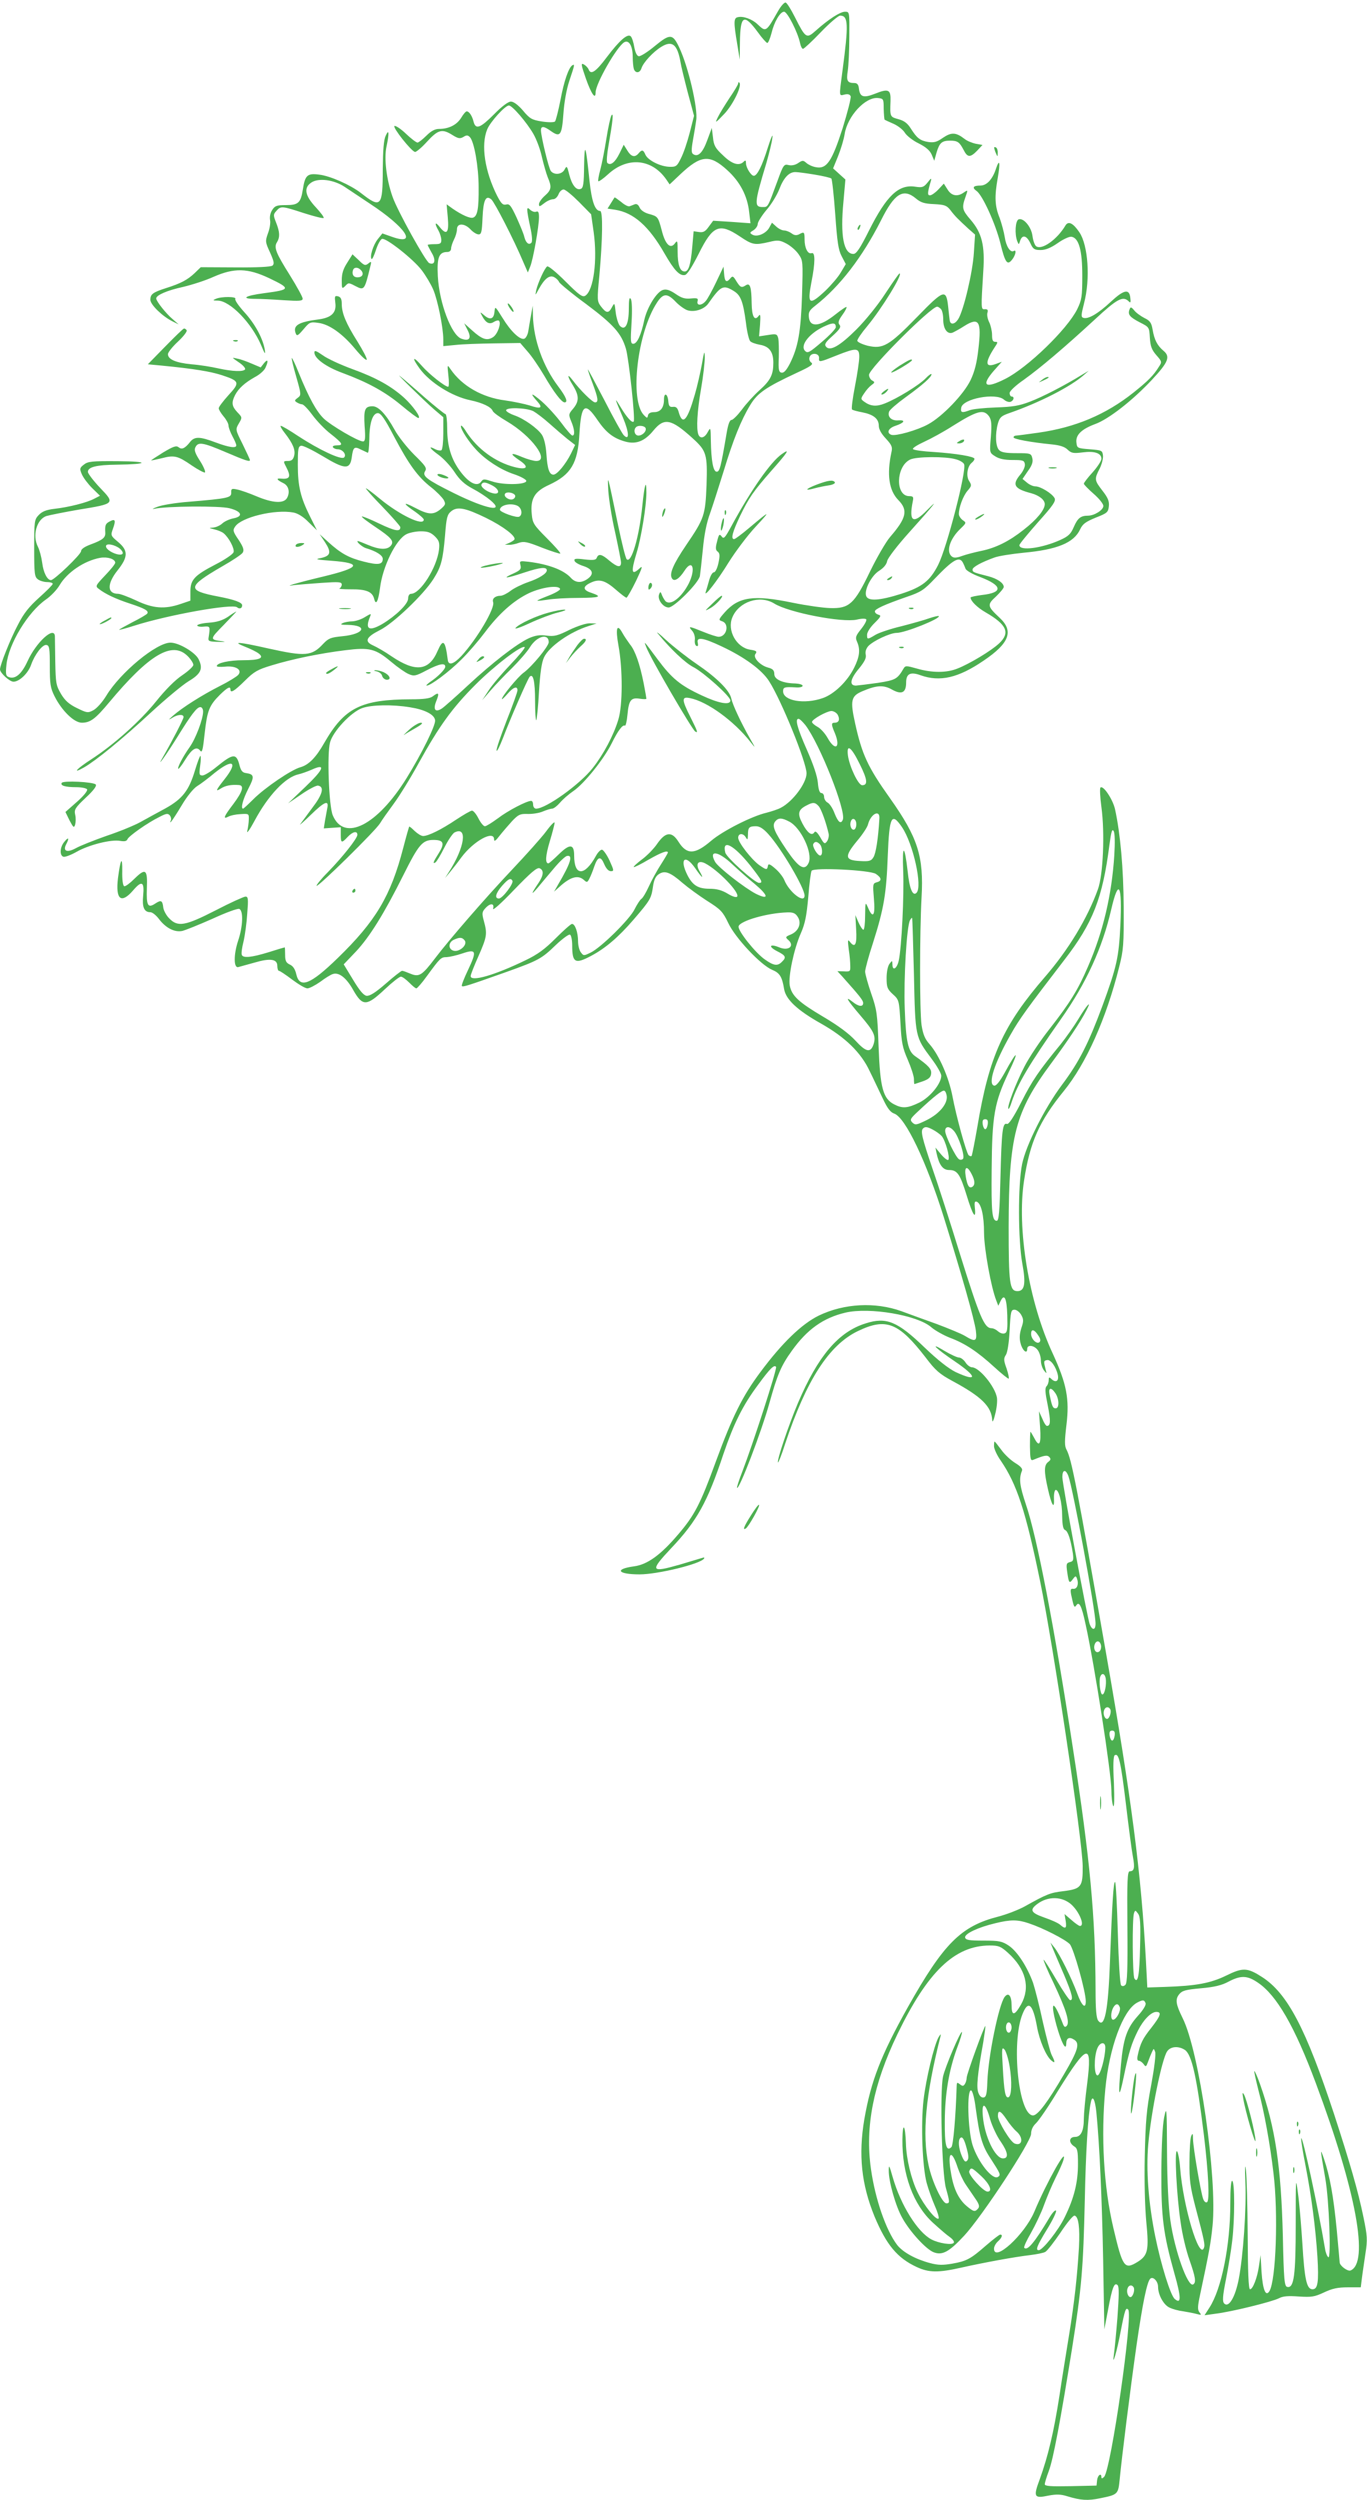 <?xml version="1.0" standalone="no"?>
<!DOCTYPE svg PUBLIC "-//W3C//DTD SVG 20010904//EN"
 "http://www.w3.org/TR/2001/REC-SVG-20010904/DTD/svg10.dtd">
<svg version="1.0" xmlns="http://www.w3.org/2000/svg"
 width="700pt" height="1280pt" viewBox="0 0 700 1280"
 preserveAspectRatio="xMidYMid meet">
<g transform="translate(0,1280) scale(0.1,-0.1)"
fill="#4caf50" stroke="none">
<path d="M3984 12743 c-61 -108 -62 -108 -104 -68 -28 27 -74 44 -102 37 -21
-4 -22 -25 -3 -137 l13 -80 1 90 c2 137 20 147 91 51 22 -31 45 -56 49 -56 5
0 14 22 21 48 14 60 45 112 65 112 17 0 71 -107 82 -161 3 -16 10 -29 15 -29
5 0 46 38 91 85 45 47 90 85 99 85 42 0 44 -43 12 -283 -18 -136 -18 -128 11
-121 17 4 27 1 31 -9 3 -8 -16 -82 -41 -163 -55 -171 -82 -211 -137 -200 -18
3 -39 13 -49 22 -16 14 -20 14 -42 -1 -15 -10 -34 -14 -49 -10 -23 6 -27 1
-57 -82 -50 -136 -48 -133 -75 -133 -45 0 -44 18 18 224 14 49 29 108 31 130
4 26 -5 7 -24 -52 -29 -93 -54 -142 -71 -142 -14 0 -40 42 -40 64 0 16 -3 17
-12 8 -23 -23 -59 -13 -105 32 -40 37 -48 51 -52 92 l-6 49 -23 -62 c-23 -64
-47 -88 -71 -73 -11 6 -12 20 -2 76 7 38 14 82 16 98 10 59 -40 273 -86 371
-34 73 -47 74 -125 10 -37 -31 -74 -54 -83 -53 -10 2 -18 20 -23 47 -4 25 -12
49 -18 55 -16 16 -58 -21 -123 -107 -57 -76 -82 -92 -93 -62 -4 9 -15 20 -24
25 -16 9 -15 0 10 -72 28 -79 50 -111 50 -71 0 45 109 235 147 257 24 13 43
-20 43 -75 0 -26 3 -54 6 -63 9 -23 31 -20 39 5 9 29 60 84 101 109 56 35 83
13 99 -80 3 -19 20 -89 37 -154 l32 -119 -22 -86 c-12 -47 -32 -106 -45 -131
-20 -41 -25 -45 -58 -44 -47 1 -111 33 -124 62 -11 26 -18 27 -35 7 -19 -23
-38 -18 -58 15 l-18 29 -22 -45 c-22 -45 -46 -64 -62 -48 -5 5 -2 44 6 89 22
125 27 173 15 154 -5 -8 -17 -62 -26 -120 -9 -57 -23 -128 -31 -158 -8 -29
-13 -56 -10 -59 3 -2 25 13 50 36 99 91 224 80 298 -27 l17 -25 54 51 c106
100 151 104 241 22 65 -59 103 -131 112 -213 l7 -59 -96 7 -95 6 -23 -31 c-17
-24 -27 -30 -49 -27 l-28 4 -7 -79 c-8 -93 -19 -127 -39 -127 -24 0 -36 34
-36 101 0 57 -1 61 -14 43 -23 -31 -49 -6 -67 65 -19 72 -20 73 -67 86 -22 6
-41 19 -47 33 -6 14 -15 20 -25 16 -8 -3 -20 -8 -26 -10 -6 -3 -26 7 -43 22
-18 14 -33 25 -34 23 -2 -2 -10 -16 -19 -30 l-17 -27 40 -6 c94 -15 172 -84
252 -224 50 -87 77 -115 104 -110 12 2 36 40 71 109 72 145 105 159 210 89 65
-44 76 -46 150 -29 44 11 55 10 89 -8 21 -11 49 -35 62 -54 23 -33 23 -37 18
-209 -6 -189 -20 -267 -62 -351 -18 -35 -31 -49 -43 -47 -14 3 -17 15 -14 78
1 41 0 86 -3 99 -6 21 -9 23 -52 16 l-46 -7 5 60 c3 48 2 57 -7 45 -21 -29
-35 -4 -36 65 -1 82 -8 105 -29 92 -23 -15 -29 -12 -49 20 -16 27 -20 29 -31
15 -20 -24 -29 -18 -32 23 l-3 37 -38 -80 c-21 -44 -45 -88 -54 -97 -21 -24
-47 -23 -41 0 4 15 -1 17 -34 14 -30 -3 -48 2 -78 23 -28 19 -47 26 -64 21
-32 -8 -82 -88 -97 -155 -16 -77 -37 -121 -56 -121 -14 0 -15 12 -9 108 4 65
2 113 -4 122 -7 11 -10 -4 -10 -51 0 -78 -18 -114 -45 -88 -8 8 -18 39 -22 68
-6 53 -6 53 -20 27 -17 -32 -29 -30 -57 7 -18 25 -19 32 -7 154 17 189 19 333
4 333 -26 0 -43 49 -54 151 -19 187 -26 208 -28 81 -1 -93 -4 -114 -17 -119
-23 -9 -45 19 -59 73 -11 45 -13 47 -24 26 -13 -25 -52 -30 -70 -8 -11 13 -50
174 -51 209 0 23 15 22 51 -4 48 -34 56 -22 64 88 4 59 16 127 31 171 27 81
28 85 15 78 -19 -12 -43 -81 -61 -178 -11 -56 -24 -106 -28 -110 -5 -5 -35 -5
-67 0 -51 8 -62 14 -97 56 -25 29 -48 46 -62 46 -13 0 -46 -24 -86 -65 -71
-71 -94 -80 -105 -38 -7 30 -23 53 -35 53 -5 0 -18 -15 -29 -34 -23 -36 -63
-56 -113 -56 -21 0 -41 -11 -65 -35 -19 -19 -40 -35 -45 -35 -6 0 -33 20 -60
46 -26 25 -53 42 -58 39 -11 -7 85 -128 105 -133 6 -1 34 22 62 53 57 62 77
67 131 33 29 -18 38 -19 55 -9 16 10 22 10 33 -1 22 -22 45 -152 45 -257 1
-109 -6 -147 -28 -155 -15 -6 -58 13 -107 47 l-29 21 6 -67 c7 -78 -5 -94 -40
-51 -25 32 -30 23 -8 -16 8 -14 14 -35 15 -47 0 -20 -5 -23 -35 -23 -19 0 -35
-2 -35 -4 0 -3 10 -21 21 -41 22 -37 16 -64 -13 -52 -18 7 -163 268 -188 340
-31 88 -44 195 -31 256 15 70 13 94 -4 56 -10 -21 -14 -73 -15 -171 0 -193 -9
-203 -112 -122 -53 41 -158 88 -214 94 -60 8 -72 -3 -83 -75 -11 -70 -23 -81
-87 -81 -46 0 -56 -3 -70 -25 -10 -15 -14 -36 -11 -52 3 -14 -2 -45 -11 -68
-14 -40 -14 -44 11 -98 20 -45 23 -58 12 -67 -8 -6 -76 -10 -190 -9 l-177 1
-31 -30 c-37 -35 -71 -53 -147 -77 -68 -22 -80 -31 -80 -60 0 -25 63 -86 115
-111 l30 -15 -32 28 c-34 29 -83 91 -83 105 0 17 55 41 137 59 47 11 118 34
157 52 105 46 174 45 284 -7 113 -54 111 -59 -26 -77 -99 -13 -122 -29 -44
-29 26 0 91 -3 145 -7 80 -5 97 -4 97 8 0 8 -29 61 -65 119 -73 116 -84 144
-66 171 15 25 14 51 -5 99 -15 38 -15 42 1 60 23 26 28 26 141 -11 53 -17 98
-28 101 -25 4 3 -15 28 -40 55 -56 60 -63 100 -22 127 37 24 114 14 169 -22
24 -16 83 -55 132 -88 181 -119 245 -215 113 -169 l-51 18 -24 -30 c-23 -29
-42 -90 -31 -101 3 -3 13 18 22 46 9 28 23 54 31 57 20 7 160 -103 204 -161
21 -28 48 -73 59 -100 22 -51 51 -194 51 -253 l0 -35 63 6 c34 4 122 7 196 8
l135 2 37 -43 c21 -23 59 -79 85 -123 50 -86 90 -138 105 -138 19 0 8 28 -32
81 -78 103 -127 239 -130 364 l-1 50 -9 -50 c-5 -27 -11 -64 -14 -82 -3 -17
-12 -34 -20 -37 -22 -8 -70 38 -112 107 -38 61 -38 61 -41 29 -4 -37 -24 -42
-55 -14 -19 16 -20 16 -9 -4 19 -37 38 -47 61 -32 11 7 23 9 26 6 13 -13 -7
-69 -30 -84 -31 -20 -56 -12 -108 35 l-40 36 17 -34 c22 -42 10 -60 -31 -45
-51 17 -114 184 -121 320 -5 97 6 124 49 124 11 0 19 7 19 18 0 9 7 30 15 46
8 15 15 39 15 52 0 33 39 32 70 -1 13 -14 31 -25 41 -25 14 0 17 13 20 85 4
92 17 118 45 94 16 -13 115 -205 163 -319 l24 -55 12 30 c15 36 45 205 45 253
0 26 -4 33 -15 28 -8 -3 -21 2 -30 10 -20 20 -20 8 0 -87 10 -45 12 -76 6 -82
-13 -13 -28 -1 -36 30 -3 15 -22 60 -40 100 -28 60 -36 71 -53 66 -17 -4 -25
4 -46 44 -64 127 -84 261 -51 341 17 40 92 122 111 122 17 0 91 -86 125 -145
16 -27 36 -81 44 -119 9 -38 22 -84 30 -104 21 -49 19 -64 -15 -94 -16 -14
-30 -34 -30 -43 0 -14 3 -14 26 4 15 12 35 21 46 21 11 0 22 11 28 25 5 14 17
25 26 25 9 0 44 -29 78 -63 l63 -64 13 -91 c20 -143 0 -299 -43 -326 -14 -9
-32 4 -101 73 -46 46 -88 81 -94 77 -13 -8 -47 -83 -56 -121 -6 -30 -6 -30 13
5 29 53 55 74 79 61 11 -6 22 -17 25 -25 3 -7 65 -59 139 -113 140 -105 180
-150 203 -228 15 -49 49 -364 40 -373 -8 -9 -34 19 -66 72 -35 58 -33 51 11
-52 32 -76 34 -121 4 -90 -8 8 -53 89 -99 179 -47 90 -85 161 -85 158 0 -4 11
-37 25 -73 28 -75 31 -96 12 -96 -13 0 -77 63 -115 114 -30 39 -28 20 3 -29
31 -51 31 -80 0 -117 -24 -28 -24 -31 -10 -65 17 -40 20 -73 6 -73 -5 0 -30
29 -55 63 -26 35 -72 86 -103 113 -54 46 -63 45 -20 -3 28 -32 16 -38 -40 -19
-26 8 -83 20 -126 26 -118 15 -221 74 -280 160 -17 25 -17 24 -11 -32 4 -32 3
-58 -1 -58 -16 0 -96 63 -134 106 -47 54 -55 46 -12 -13 52 -71 164 -142 259
-162 62 -13 107 -34 115 -55 3 -8 36 -32 74 -54 125 -74 220 -202 149 -202
-13 0 -46 9 -72 20 -60 26 -67 19 -15 -16 53 -35 41 -52 -25 -35 -97 25 -189
92 -246 180 -15 25 -28 38 -28 29 0 -18 41 -81 79 -121 48 -52 125 -102 191
-124 36 -12 65 -28 65 -35 0 -20 -118 -22 -174 -3 -43 14 -47 14 -58 -2 -20
-26 -61 -6 -104 51 -48 63 -69 131 -69 222 0 41 -4 74 -9 74 -4 0 -53 39 -107
86 -54 48 -110 96 -124 107 -39 33 120 -123 173 -169 l47 -40 0 -82 c0 -44 -4
-84 -10 -87 -5 -3 -19 -1 -31 5 -39 21 -29 4 17 -29 25 -18 61 -57 81 -87 26
-40 51 -63 92 -85 31 -16 72 -43 91 -59 80 -66 -19 -47 -185 35 -141 70 -164
88 -148 113 10 16 2 27 -56 84 -37 37 -82 94 -101 129 -44 79 -82 119 -112
119 -40 0 -46 -16 -41 -101 5 -63 3 -79 -8 -79 -25 0 -163 81 -201 117 -38 37
-76 106 -129 236 -17 43 -33 76 -35 74 -2 -2 8 -45 23 -96 26 -92 26 -94 7
-108 -16 -12 -17 -15 -4 -23 8 -5 20 -10 27 -10 7 0 31 -25 53 -55 22 -30 64
-74 93 -96 62 -49 67 -59 32 -59 -15 0 -24 -4 -20 -10 3 -5 14 -10 24 -10 26
0 47 -28 33 -42 -14 -14 -126 38 -236 110 -43 29 -83 52 -88 52 -5 0 4 -17 21
-38 41 -53 55 -86 47 -116 -5 -19 -13 -26 -31 -26 -25 0 -25 -1 -10 -30 27
-52 20 -65 -30 -60 -23 2 -16 -8 17 -24 26 -13 34 -46 18 -75 -16 -30 -73 -27
-156 8 -38 16 -83 32 -100 35 -27 6 -31 4 -30 -16 1 -26 -15 -30 -219 -47 -66
-5 -138 -17 -160 -26 -22 -8 -29 -13 -15 -10 59 14 336 16 385 3 63 -16 73
-42 19 -52 -20 -4 -46 -16 -57 -27 -11 -10 -32 -19 -46 -20 -23 -1 -22 -2 6
-9 18 -4 40 -13 48 -20 27 -22 57 -79 51 -97 -3 -10 -44 -38 -91 -62 -110 -57
-130 -79 -130 -139 l0 -47 -50 -17 c-82 -28 -142 -23 -226 17 -41 19 -83 35
-94 35 -57 0 -58 51 -3 120 55 69 55 102 2 146 -38 32 -38 33 -25 69 15 42 11
51 -18 35 -21 -11 -24 -19 -22 -56 2 -26 -12 -38 -74 -61 -32 -12 -50 -24 -50
-35 0 -16 -137 -148 -154 -148 -19 0 -39 39 -45 89 -4 30 -14 67 -22 82 -29
57 -7 139 43 157 17 5 92 20 167 33 185 30 186 31 108 112 -34 36 -62 73 -62
81 0 25 43 36 148 37 166 2 170 17 6 18 -134 1 -154 -1 -175 -18 -21 -16 -22
-21 -10 -49 7 -17 31 -49 53 -71 l40 -39 -29 -15 c-37 -20 -132 -44 -205 -52
-42 -5 -63 -14 -80 -32 -22 -23 -23 -32 -23 -170 0 -132 2 -146 19 -159 11 -8
32 -14 48 -14 15 0 28 -4 28 -9 0 -5 -31 -36 -69 -70 -52 -47 -79 -80 -109
-139 -39 -73 -92 -207 -92 -229 0 -18 49 -63 69 -63 30 0 75 43 90 86 19 54
59 106 79 102 15 -3 17 -18 17 -108 0 -91 3 -112 24 -154 37 -74 100 -136 140
-136 43 0 69 19 139 103 206 247 324 317 403 238 16 -16 29 -36 29 -45 0 -8
-26 -32 -57 -53 -36 -24 -85 -73 -134 -134 -81 -101 -217 -222 -331 -296 -76
-49 -102 -78 -38 -42 61 35 195 144 347 285 73 67 157 137 188 156 64 38 76
64 52 113 -17 35 -101 85 -144 85 -72 0 -257 -153 -329 -272 -20 -33 -49 -65
-66 -74 -28 -15 -33 -14 -84 11 -41 20 -61 38 -82 73 -25 43 -27 56 -29 162
-1 63 -2 123 -2 133 -3 54 -96 -31 -140 -128 -31 -67 -63 -94 -97 -81 -14 5
-16 16 -11 63 11 107 110 269 201 333 25 17 57 50 71 74 39 66 126 125 207
140 38 7 78 -6 78 -25 0 -6 -23 -35 -52 -65 -49 -52 -51 -55 -32 -69 33 -26
86 -51 159 -75 76 -25 98 -37 89 -51 -3 -5 -37 -25 -75 -44 -38 -20 -69 -37
-69 -39 0 -2 35 7 78 21 173 55 502 114 526 94 13 -11 26 -5 26 10 0 15 -39
29 -122 45 -163 31 -160 50 19 154 53 30 101 62 106 71 8 13 3 28 -21 65 -29
42 -31 50 -18 68 31 48 205 90 299 72 22 -4 51 -22 77 -49 l43 -42 -35 70
c-49 98 -63 156 -63 265 0 81 2 95 17 98 9 2 58 -22 110 -53 114 -69 140 -70
149 -8 7 54 13 59 46 42 16 -7 31 -15 36 -17 4 -2 7 27 8 65 0 86 17 138 44
138 15 0 35 -28 83 -120 76 -144 122 -207 190 -260 28 -22 56 -51 64 -64 11
-21 10 -25 -15 -47 -37 -31 -63 -30 -131 6 -65 34 -65 24 0 -20 24 -17 44 -35
44 -40 0 -36 -123 23 -224 106 -36 30 -68 54 -72 54 -4 0 34 -43 85 -95 50
-52 91 -99 91 -104 0 -25 -27 -20 -107 18 -47 23 -88 39 -90 37 -3 -3 28 -26
68 -53 84 -56 99 -74 80 -97 -18 -22 -60 -20 -116 4 -26 11 -49 20 -52 20 -13
0 21 -30 40 -36 54 -16 87 -37 87 -55 0 -30 -24 -33 -98 -14 -76 19 -117 42
-181 100 l-44 40 28 -42 c33 -51 28 -69 -22 -80 -33 -6 -25 -8 56 -14 157 -12
145 -35 -41 -80 -68 -16 -136 -34 -153 -39 -30 -10 -30 -10 5 -5 19 2 81 7
138 11 89 6 102 5 102 -9 0 -8 -6 -17 -12 -20 -7 -2 19 -4 57 -4 80 1 112 -12
121 -49 9 -36 21 -13 30 56 13 108 81 248 135 275 15 8 49 15 74 15 36 0 51
-6 72 -26 21 -21 25 -32 21 -68 -11 -92 -96 -226 -143 -226 -9 0 -15 -10 -15
-24 0 -28 -63 -89 -133 -131 -68 -39 -89 -27 -62 38 7 17 5 17 -26 -2 -19 -12
-47 -21 -64 -22 -16 0 -39 -4 -50 -9 -15 -7 -9 -9 25 -9 106 -2 86 -47 -25
-58 -61 -6 -72 -10 -100 -39 -58 -63 -91 -66 -280 -24 -155 35 -191 37 -120 9
28 -11 59 -26 70 -35 30 -23 4 -34 -81 -34 -70 0 -134 -14 -134 -30 0 -4 19
-5 42 -3 55 6 90 -16 68 -42 -8 -9 -50 -35 -94 -57 -89 -45 -194 -111 -241
-153 -23 -20 -24 -23 -5 -11 29 19 60 21 60 5 0 -10 -59 -124 -108 -209 -35
-60 21 18 75 105 73 118 101 155 119 155 8 0 14 -10 14 -23 0 -38 -38 -139
-69 -182 -34 -48 -64 -105 -58 -111 2 -2 18 18 35 46 35 57 59 71 77 47 10
-13 14 3 23 88 13 117 23 143 78 198 38 37 54 46 54 27 0 -20 19 -9 73 44 48
48 66 58 139 80 105 32 245 61 375 77 126 16 156 8 237 -60 32 -27 72 -55 89
-62 27 -12 36 -10 91 19 65 34 96 40 96 19 0 -14 -39 -53 -80 -80 -13 -10 -20
-17 -15 -17 20 0 114 70 176 132 36 35 89 97 120 138 73 98 149 166 229 204
65 30 151 42 158 21 2 -5 -24 -21 -58 -34 -33 -13 -60 -24 -58 -26 2 -2 26 1
53 5 28 5 99 9 159 9 109 1 122 6 64 26 -44 14 -45 32 -5 51 45 22 75 14 132
-36 25 -22 49 -40 53 -40 4 1 26 39 49 86 32 68 36 81 19 65 -43 -40 -46 -20
-16 79 23 75 50 239 50 307 0 76 -10 42 -21 -68 -16 -158 -56 -296 -80 -272
-6 6 -25 84 -44 174 -55 266 -55 267 -50 175 3 -43 18 -139 35 -212 16 -74 30
-144 30 -154 0 -28 -19 -24 -60 10 -38 33 -55 37 -64 15 -4 -12 -16 -14 -62
-9 -46 6 -56 4 -52 -7 2 -8 23 -20 46 -27 48 -16 56 -41 20 -66 -31 -22 -61
-20 -84 5 -37 41 -114 70 -217 83 -46 5 -47 5 -42 -17 5 -20 0 -26 -34 -42
-66 -29 -41 -28 54 4 82 27 115 30 115 11 0 -16 -39 -41 -95 -60 -32 -11 -73
-31 -91 -45 -18 -14 -41 -25 -51 -25 -27 0 -44 -15 -38 -32 12 -30 -83 -190
-163 -277 -40 -42 -65 -49 -69 -20 -13 102 -24 111 -52 47 -44 -103 -113 -111
-236 -28 -33 23 -75 47 -93 55 -48 21 -38 43 33 79 69 34 224 182 274 261 40
63 49 97 60 225 7 91 11 106 32 123 31 25 72 17 177 -34 88 -43 156 -95 146
-111 -3 -5 -16 -13 -28 -18 l-21 -9 21 0 c12 -1 35 4 51 10 26 9 44 5 119 -25
49 -19 91 -32 93 -30 3 3 -28 38 -68 78 -68 68 -74 78 -78 123 -8 80 14 117
89 151 112 52 147 110 155 261 9 152 28 166 93 70 44 -64 81 -93 143 -110 55
-15 99 3 143 57 55 67 91 60 200 -39 72 -65 77 -83 72 -240 -6 -155 -12 -172
-104 -307 -67 -99 -88 -148 -73 -171 11 -19 37 -3 64 39 41 64 59 10 22 -65
-35 -68 -87 -111 -115 -94 -6 3 -15 18 -21 31 -8 22 -10 23 -16 7 -10 -25 20
-67 49 -67 28 0 153 125 160 161 2 13 9 75 15 136 7 75 19 137 37 185 14 40
45 137 69 214 49 162 90 264 137 341 37 61 79 90 235 163 76 35 90 45 77 54
-9 7 -12 18 -8 29 9 24 50 19 48 -6 -2 -23 2 -22 89 13 103 41 117 40 117 -7
0 -21 -10 -89 -22 -150 -12 -62 -19 -116 -15 -119 3 -4 27 -10 53 -15 57 -11
84 -33 84 -69 0 -17 13 -41 36 -65 30 -33 35 -43 29 -69 -25 -115 -13 -197 35
-246 51 -52 42 -92 -43 -190 -21 -25 -67 -104 -102 -176 -80 -166 -106 -190
-204 -187 -36 1 -122 13 -190 27 -202 42 -279 31 -350 -49 -33 -38 -33 -39
-12 -46 37 -14 22 -79 -19 -79 -9 0 -44 11 -78 25 -74 30 -80 31 -58 6 10 -11
16 -31 14 -46 -2 -16 2 -30 9 -32 7 -3 9 3 6 16 -8 32 27 27 124 -19 115 -54
204 -119 241 -177 63 -98 192 -416 192 -472 0 -50 -70 -144 -131 -176 -14 -8
-48 -19 -75 -26 -76 -18 -223 -93 -282 -143 -84 -72 -125 -73 -168 -5 -34 54
-66 51 -109 -11 -17 -25 -52 -61 -78 -80 -25 -19 -44 -36 -42 -39 3 -2 37 15
76 38 65 37 99 50 99 36 0 -2 -16 -30 -36 -61 -20 -31 -48 -82 -62 -113 -14
-31 -31 -59 -38 -63 -7 -5 -22 -28 -34 -52 -24 -51 -173 -198 -226 -223 -35
-17 -36 -17 -50 2 -8 10 -14 36 -14 56 0 45 -15 89 -31 89 -6 0 -43 -33 -83
-73 -56 -56 -92 -83 -157 -114 -157 -76 -279 -111 -279 -80 0 7 18 53 40 102
43 98 46 113 28 179 -11 40 -10 47 7 66 25 28 48 27 40 -2 -4 -13 42 28 106
95 87 90 118 117 132 112 23 -10 21 -36 -6 -76 -38 -56 -40 -66 -5 -25 18 22
56 67 84 100 28 34 58 62 67 64 33 7 19 -38 -46 -148 l-20 -35 29 26 c55 50
94 61 124 34 15 -14 18 -13 28 7 7 13 18 41 25 62 18 52 33 55 51 12 10 -23
22 -36 34 -36 17 0 16 4 -7 55 -14 30 -32 55 -39 55 -7 0 -21 -14 -30 -31 -58
-106 -112 -106 -112 1 0 60 -22 62 -79 6 -26 -25 -49 -46 -53 -46 -17 0 -15
38 7 112 14 46 25 89 25 96 0 8 -20 -12 -44 -45 -24 -32 -101 -118 -170 -191
-140 -148 -327 -364 -399 -459 -66 -87 -81 -96 -125 -78 -19 8 -38 15 -43 15
-5 0 -43 -30 -84 -66 -53 -46 -82 -64 -98 -62 -15 2 -36 27 -69 82 l-48 79 63
66 c70 75 143 192 242 390 79 158 98 181 155 181 52 0 59 -17 26 -69 -28 -44
-32 -56 -16 -46 6 4 26 37 45 75 19 38 43 73 52 78 69 35 53 -77 -29 -203
l-19 -30 25 30 c14 17 40 50 58 75 63 85 168 142 168 93 0 -13 8 -8 27 17 15
19 44 53 64 75 33 35 42 39 79 38 24 -1 59 4 78 12 19 8 41 15 49 15 8 0 26
14 40 30 14 17 45 44 70 61 55 38 154 161 195 243 33 67 57 98 68 91 4 -2 10
23 13 56 7 75 18 89 63 82 19 -3 34 -3 34 0 0 3 -6 38 -14 79 -19 96 -43 167
-70 199 -11 15 -29 41 -39 59 -28 51 -36 23 -20 -65 22 -120 22 -306 -1 -380
-24 -79 -75 -176 -131 -247 -65 -83 -239 -208 -290 -208 -8 0 -15 9 -15 20 0
11 -4 20 -10 20 -23 0 -119 -50 -170 -89 -30 -22 -60 -41 -67 -41 -7 0 -22 18
-33 40 -11 22 -26 40 -33 40 -7 0 -43 -21 -81 -46 -76 -51 -141 -83 -169 -84
-10 0 -29 12 -44 26 -14 14 -26 24 -28 22 -1 -2 -15 -50 -30 -108 -64 -247
-141 -376 -337 -566 -140 -136 -194 -156 -211 -81 -6 26 -17 42 -33 49 -19 9
-24 19 -24 50 0 21 -1 38 -2 38 -2 0 -39 -11 -83 -25 -88 -27 -131 -31 -137
-13 -3 7 1 37 9 68 7 30 16 94 19 143 6 75 5 87 -9 87 -8 0 -77 -31 -152 -70
-158 -81 -195 -87 -239 -41 -15 15 -28 40 -30 55 -4 36 -11 40 -40 21 -39 -26
-47 -12 -44 77 4 98 -6 106 -64 49 -23 -23 -46 -40 -52 -38 -7 3 -11 34 -10
78 1 80 -9 63 -22 -37 -13 -109 16 -133 77 -63 45 53 59 46 52 -26 -6 -59 5
-85 37 -85 10 0 30 -16 44 -35 35 -46 80 -69 119 -61 17 4 86 32 154 62 67 31
129 54 138 51 22 -9 19 -90 -6 -164 -23 -70 -23 -140 1 -134 8 2 46 13 83 23
82 24 117 18 117 -17 0 -14 4 -25 8 -25 5 0 35 -20 68 -45 32 -24 67 -45 78
-45 10 0 39 15 65 33 25 19 54 37 64 40 32 12 71 -19 106 -82 48 -84 68 -83
161 4 38 36 75 65 83 65 7 0 26 -14 42 -30 16 -16 32 -30 37 -30 4 0 29 28 54
63 68 93 72 97 101 97 16 1 52 9 81 19 71 24 75 13 28 -86 -20 -42 -34 -78
-31 -81 6 -6 30 2 228 72 164 59 180 67 254 139 34 32 67 56 72 52 6 -3 11
-28 11 -55 0 -89 15 -97 96 -54 74 39 142 97 220 188 84 98 89 106 98 169 5
34 14 52 30 62 30 20 58 10 122 -46 27 -23 83 -64 125 -91 70 -44 80 -55 108
-113 36 -77 167 -216 225 -240 39 -16 51 -36 61 -98 9 -54 68 -109 189 -177
124 -70 205 -148 250 -245 19 -38 48 -101 66 -138 24 -51 39 -71 59 -78 57
-20 164 -243 255 -534 90 -290 156 -521 163 -577 7 -56 -2 -60 -56 -27 -18 11
-84 38 -145 61 -61 22 -142 51 -179 65 -136 49 -295 40 -424 -22 -88 -43 -189
-141 -299 -289 -91 -122 -142 -223 -229 -460 -79 -217 -109 -274 -192 -371
-90 -106 -158 -155 -227 -164 -102 -14 -83 -41 29 -41 94 0 314 54 330 81 4 5
0 7 -7 4 -7 -2 -60 -18 -117 -35 -150 -43 -155 -34 -44 84 132 139 186 237
267 481 53 156 99 250 179 357 60 82 82 104 91 90 6 -10 -119 -396 -173 -536
-17 -44 -29 -81 -27 -83 11 -11 125 286 167 438 39 140 59 188 114 264 78 109
160 168 274 195 123 29 370 -13 440 -75 20 -17 63 -41 96 -54 76 -28 142 -72
228 -151 37 -34 70 -60 72 -58 3 3 -2 26 -11 53 -15 41 -15 51 -3 69 8 13 16
62 19 126 5 96 7 105 25 105 10 0 26 -12 34 -26 13 -23 13 -33 1 -68 -9 -30
-11 -52 -4 -78 9 -37 34 -58 34 -29 0 24 36 19 54 -6 9 -12 16 -36 16 -53 0
-17 7 -40 16 -51 14 -18 15 -18 8 6 -10 40 -10 44 7 47 19 5 47 -35 56 -77 6
-32 -12 -41 -35 -18 -9 9 -12 8 -12 -8 0 -11 -5 -25 -11 -31 -9 -9 -7 -34 6
-97 16 -81 15 -106 -4 -106 -5 0 -16 17 -24 38 l-17 37 6 -82 c6 -89 -4 -106
-31 -53 -9 17 -17 30 -18 30 -2 0 -3 -34 -3 -75 1 -63 3 -74 16 -69 58 24 72
26 83 15 9 -10 8 -15 -5 -25 -22 -16 -23 -47 -2 -139 19 -84 34 -108 31 -49
-1 23 3 42 8 44 16 5 34 -63 34 -133 1 -49 5 -68 15 -72 15 -6 29 -50 40 -121
4 -33 2 -39 -15 -43 -19 -5 -20 -11 -14 -52 8 -56 11 -60 29 -35 13 17 15 18
21 2 10 -27 1 -53 -18 -52 -15 2 -17 -3 -12 -30 13 -61 16 -70 26 -55 15 24
28 -3 48 -97 46 -209 131 -756 132 -849 0 -33 4 -69 9 -80 6 -12 7 32 4 116
-5 93 -3 138 4 143 21 13 31 -32 57 -246 14 -119 30 -241 36 -272 11 -59 7
-76 -16 -76 -12 0 -14 -47 -12 -284 2 -217 -1 -288 -10 -297 -8 -8 -16 -9 -22
-3 -6 5 -13 125 -17 267 -4 142 -10 260 -14 262 -8 5 -15 -105 -26 -400 -9
-259 -28 -354 -61 -309 -9 13 -13 58 -13 153 -1 381 -28 671 -116 1241 -95
621 -184 1083 -241 1249 -32 96 -36 131 -20 171 5 10 -6 23 -34 40 -23 14 -55
44 -72 68 -17 23 -32 42 -34 42 -2 0 -3 -11 -3 -24 0 -13 15 -46 34 -73 83
-121 128 -258 202 -618 67 -325 216 -1320 218 -1457 1 -108 -6 -118 -100 -130
-67 -8 -84 -15 -197 -78 -33 -18 -93 -41 -135 -52 -192 -49 -280 -138 -464
-465 -138 -247 -188 -377 -222 -572 -31 -183 -15 -334 52 -498 61 -146 117
-213 216 -259 63 -29 109 -30 229 -3 116 26 274 55 352 64 33 4 68 11 77 16
10 5 45 50 79 100 33 50 65 89 72 86 20 -6 27 -60 22 -162 -9 -151 -24 -285
-50 -445 -13 -80 -36 -221 -50 -315 -29 -187 -58 -309 -101 -428 -34 -91 -29
-99 46 -83 38 7 61 7 93 -3 72 -22 106 -24 170 -11 93 19 93 20 101 102 11
113 53 450 86 683 31 213 53 322 70 339 14 14 40 -13 40 -41 0 -40 27 -91 57
-106 15 -8 48 -17 73 -20 25 -4 56 -10 70 -14 22 -6 23 -4 12 9 -10 13 -10 29
3 89 46 216 55 265 64 354 25 245 -68 893 -153 1063 -35 71 -39 96 -18 122 15
19 33 24 112 31 68 6 106 15 141 34 63 33 96 32 150 -5 96 -64 189 -225 297
-515 207 -554 274 -921 177 -959 -15 -5 -55 25 -55 42 0 4 -7 79 -15 167 -17
173 -35 273 -65 362 -21 61 -21 57 6 -97 20 -113 31 -416 16 -406 -6 4 -14 23
-17 44 -35 208 -116 583 -122 565 -2 -6 8 -69 22 -139 31 -161 51 -315 61
-466 8 -132 2 -168 -25 -168 -30 0 -41 50 -52 235 -6 94 -16 211 -23 260 -11
85 -11 75 -11 -160 0 -265 -9 -330 -43 -323 -15 3 -18 32 -23 263 -9 355 -39
554 -116 773 -14 40 -28 71 -30 69 -2 -2 8 -46 21 -98 29 -107 60 -277 77
-424 25 -206 13 -551 -21 -605 -19 -30 -34 9 -40 98 l-5 87 -8 -54 c-9 -64
-32 -121 -46 -121 -8 0 -11 91 -12 278 -1 152 -5 302 -9 332 -5 37 -6 17 -3
-60 6 -136 -11 -381 -34 -499 -18 -92 -51 -147 -74 -124 -10 10 -9 35 9 125
12 62 27 151 32 198 13 110 13 297 0 305 -6 4 -10 -37 -10 -115 0 -216 -45
-439 -107 -534 l-25 -39 57 8 c78 9 289 61 324 79 20 11 48 13 102 9 65 -4 80
-2 129 21 42 20 71 26 121 26 l67 0 6 48 c3 26 12 82 18 125 11 71 10 89 -11
190 -27 131 -68 273 -149 522 -145 440 -239 620 -370 704 -75 48 -98 49 -183
7 -80 -39 -155 -53 -314 -58 l-90 -3 -7 135 c-24 446 -73 828 -204 1575 -150
855 -176 994 -203 1044 -10 18 -10 44 0 127 16 131 1 210 -70 364 -123 264
-185 640 -147 887 30 195 77 302 203 457 115 141 218 372 284 636 22 86 24
115 23 305 -1 200 -17 376 -44 501 -11 51 -61 126 -75 112 -4 -4 -2 -49 5
-100 18 -134 9 -346 -18 -421 -54 -149 -150 -308 -270 -447 -215 -248 -287
-408 -347 -767 -14 -80 -27 -148 -30 -151 -3 -3 -9 -1 -15 4 -12 12 -64 201
-83 303 -18 94 -68 209 -116 264 -25 28 -34 50 -42 99 -10 74 -10 467 0 653
12 211 -19 307 -162 509 -114 160 -143 224 -178 382 -26 117 -21 140 34 164
74 32 111 35 156 9 49 -27 71 -15 71 37 0 45 22 56 74 37 99 -35 193 -14 323
75 132 89 155 151 82 219 -64 60 -65 67 -19 109 22 21 40 43 40 49 0 20 -33
43 -80 55 -75 19 -80 21 -80 34 0 13 46 38 113 62 22 8 87 18 146 24 175 16
260 51 292 120 13 28 29 39 80 60 59 23 64 28 67 58 3 26 -5 44 -32 79 -42 54
-43 60 -15 114 11 22 19 53 17 67 -3 26 -6 27 -68 32 -63 5 -65 6 -68 34 -5
39 26 69 96 95 69 25 192 121 291 227 84 90 95 118 59 148 -32 27 -47 56 -56
109 -6 35 -13 45 -42 59 -19 10 -43 27 -52 39 -15 18 -19 19 -24 5 -10 -26 0
-39 52 -66 49 -25 49 -25 52 -79 3 -44 9 -61 33 -89 29 -33 30 -35 13 -60 -27
-44 -55 -72 -130 -132 -141 -112 -296 -178 -486 -205 -57 -8 -109 -15 -115
-15 -7 0 -13 -4 -13 -9 0 -9 85 -25 195 -36 41 -4 67 -12 82 -27 19 -18 29
-20 77 -14 61 8 96 -4 96 -33 0 -10 -20 -41 -45 -69 -25 -27 -45 -54 -45 -58
0 -5 23 -28 50 -52 28 -24 50 -52 50 -62 0 -21 -46 -50 -79 -50 -37 0 -53 -13
-72 -57 -16 -37 -27 -48 -71 -68 -94 -42 -208 -57 -208 -26 0 6 43 58 95 117
78 87 93 109 85 124 -13 24 -72 60 -98 60 -11 0 -30 8 -43 19 l-23 19 28 41
c21 29 27 47 22 66 -6 24 -10 25 -80 25 -55 0 -79 4 -90 16 -18 18 -21 81 -6
136 9 31 17 39 58 53 158 55 315 136 382 195 l25 22 -35 -21 c-91 -56 -202
-113 -265 -137 -57 -22 -90 -27 -176 -30 -58 -2 -118 -8 -133 -14 -40 -15 -48
-13 -44 12 6 47 178 79 219 42 10 -9 25 -14 34 -11 17 7 21 27 5 27 -5 0 -10
8 -10 18 0 10 31 39 73 68 85 61 209 166 365 310 112 104 142 120 171 92 10
-11 12 -7 9 17 -5 48 -32 43 -100 -20 -65 -61 -117 -91 -141 -82 -12 4 -11 15
4 74 33 125 21 298 -24 364 -32 47 -56 59 -71 35 -43 -73 -123 -129 -151 -106
-7 6 -15 29 -18 52 -6 47 -46 94 -71 85 -17 -7 -21 -75 -7 -112 8 -19 8 -19
15 3 11 32 33 27 52 -13 14 -31 21 -35 53 -35 25 0 52 11 88 36 28 20 60 34
70 32 38 -7 55 -71 55 -199 0 -108 -3 -125 -26 -172 -51 -103 -255 -300 -369
-357 -103 -52 -125 -35 -57 43 l40 45 -30 -11 c-56 -21 -58 6 -6 86 16 24 17
27 2 27 -12 0 -16 9 -16 35 0 20 -7 49 -14 64 -8 15 -13 37 -10 49 5 15 1 20
-13 19 -20 -2 -20 1 -8 194 9 132 -7 197 -65 264 -43 50 -46 61 -26 117 13 37
13 37 -8 23 -33 -24 -64 -18 -84 15 l-19 30 -28 -30 c-16 -17 -35 -30 -43 -30
-14 0 -13 13 5 75 4 15 0 13 -17 -9 -20 -25 -28 -27 -62 -22 -86 14 -148 -45
-238 -224 -46 -92 -65 -120 -80 -120 -50 0 -68 92 -51 268 l10 113 -31 28 -32
29 26 64 c14 35 29 85 33 111 14 92 107 193 172 185 27 -3 28 -5 28 -55 1 -29
3 -54 5 -56 3 -2 23 -11 46 -21 22 -10 48 -30 57 -45 9 -15 40 -40 71 -55 38
-19 58 -37 67 -58 l13 -31 12 43 c15 49 27 60 69 60 38 0 48 -7 69 -47 20 -40
34 -41 70 -4 l27 29 -34 6 c-19 4 -46 15 -58 25 -44 34 -67 35 -110 6 -31 -22
-46 -26 -75 -22 -43 7 -59 20 -90 69 -17 27 -34 40 -64 48 -43 12 -43 12 -40
93 2 59 -10 65 -80 37 -59 -23 -77 -17 -82 28 -2 19 -9 27 -23 27 -36 0 -42
11 -34 62 4 26 8 105 8 176 1 127 1 127 -22 127 -25 0 -85 -39 -151 -98 -46
-41 -51 -38 -105 69 -20 40 -41 74 -48 76 -6 2 -24 -17 -39 -44z m188 -837
c43 -7 81 -16 85 -20 4 -4 13 -86 20 -183 10 -142 16 -183 33 -215 l21 -40
-25 -42 c-13 -23 -49 -65 -79 -94 -83 -78 -94 -71 -72 43 20 101 20 156 1 149
-19 -7 -36 26 -36 70 0 39 -2 41 -29 26 -13 -6 -24 -5 -37 5 -11 8 -28 15 -38
15 -11 0 -29 9 -41 20 l-22 20 -13 -24 c-16 -31 -62 -51 -86 -38 -16 9 -16 11
4 23 12 8 22 22 22 32 0 10 20 42 44 71 25 28 54 76 66 106 23 61 51 90 84 89
11 0 56 -6 98 -13z m518 -122 c25 -21 43 -27 93 -29 54 -3 64 -6 84 -31 23
-31 41 -48 93 -96 l33 -29 -6 -92 c-6 -101 -53 -299 -81 -342 -18 -27 -40 -29
-43 -4 -1 8 -5 39 -8 71 -10 90 -22 86 -159 -55 -144 -148 -175 -165 -253
-147 -30 8 -53 19 -53 26 0 7 22 40 50 73 77 93 186 271 166 271 -3 0 -35 -46
-72 -102 -38 -59 -102 -138 -148 -184 -85 -85 -136 -114 -156 -89 -10 12 -3
23 34 56 36 33 44 45 35 56 -9 10 -6 22 14 50 15 20 24 39 22 41 -2 3 -27 -14
-56 -37 -80 -64 -132 -69 -137 -15 -3 26 3 36 34 60 126 99 240 248 335 435
69 139 114 167 179 113z m-934 -473 c37 -22 49 -53 64 -165 5 -44 15 -85 21
-92 5 -7 28 -15 50 -19 48 -8 69 -36 69 -92 0 -61 -14 -90 -71 -141 -28 -25
-69 -70 -90 -99 -22 -29 -46 -53 -53 -53 -10 0 -18 -24 -26 -72 -29 -172 -35
-193 -50 -193 -18 0 -28 55 -30 160 -1 68 -1 69 -16 43 -16 -31 -39 -36 -48
-12 -11 29 -6 119 14 234 11 63 19 135 19 160 -1 39 -3 34 -15 -35 -8 -44 -24
-114 -36 -155 -38 -132 -62 -160 -82 -92 -6 24 -14 31 -30 29 -17 -2 -22 4
-24 31 -4 38 -22 44 -22 6 0 -41 -18 -64 -50 -64 -19 0 -30 -6 -32 -17 -3 -15
-4 -15 -20 1 -75 75 -35 424 67 578 31 47 52 48 95 3 18 -19 45 -38 59 -43 36
-12 87 4 108 34 64 91 76 97 129 65z m1062 -93 c7 -7 12 -31 12 -54 0 -48 21
-77 48 -67 9 4 37 19 60 34 75 47 89 25 72 -118 -8 -71 -19 -115 -40 -159 -35
-73 -145 -187 -217 -226 -56 -31 -167 -62 -189 -54 -26 10 -15 34 21 46 46 15
55 31 15 28 -35 -3 -57 18 -47 45 3 9 41 42 84 73 91 66 133 104 133 118 0 5
-14 -4 -30 -21 -34 -35 -145 -103 -208 -128 -44 -18 -74 -15 -106 8 -19 14
-20 15 -1 43 10 16 27 35 38 43 17 12 18 15 3 23 -9 5 -16 18 -16 29 0 32 317
349 349 349 4 0 12 -5 19 -12z m-538 -93 c0 -8 -32 -42 -71 -75 -63 -54 -73
-60 -86 -47 -30 29 26 97 109 131 35 15 48 13 48 -9z m-1549 -430 c16 -9 53
-37 82 -63 29 -26 70 -61 92 -79 l40 -31 -21 -44 c-27 -54 -71 -108 -90 -108
-21 0 -31 29 -36 106 -3 44 -12 81 -23 98 -22 33 -92 83 -142 100 -20 7 -39
18 -41 24 -6 18 103 15 139 -3z m2334 -27 c12 -19 14 -39 9 -104 -7 -82 -7
-82 22 -100 20 -13 47 -19 89 -19 53 0 60 -2 63 -21 2 -12 -8 -35 -22 -52 -45
-53 -34 -74 54 -97 41 -11 70 -34 70 -56 0 -29 -41 -79 -108 -131 -74 -59
-143 -93 -216 -108 -33 -7 -77 -18 -99 -26 -30 -11 -43 -11 -53 -3 -31 25 -10
91 45 143 30 29 30 30 11 43 -11 8 -20 22 -20 31 0 35 22 93 44 119 22 25 22
29 9 50 -17 25 -10 75 13 94 8 6 14 15 14 20 0 12 -92 27 -208 35 -56 3 -105
10 -107 15 -3 5 22 21 57 37 35 16 101 52 146 81 126 79 159 88 187 49z
m-1760 -58 c9 -15 -14 -40 -36 -40 -19 0 -27 29 -12 43 10 11 41 8 48 -3z
m1588 -161 c21 -5 41 -17 44 -26 13 -34 -88 -426 -133 -515 -42 -82 -81 -113
-189 -148 -114 -36 -171 -39 -180 -10 -10 31 28 104 67 128 22 14 38 32 41 50
3 15 51 78 114 148 119 132 162 185 90 112 -71 -73 -94 -60 -73 45 5 23 2 27
-18 27 -72 0 -69 151 4 187 31 16 181 17 233 2z m-2373 -134 c40 -21 41 -50 3
-40 -33 8 -65 34 -57 46 7 13 21 11 54 -6z m118 -52 c2 -7 -4 -16 -12 -19 -19
-7 -49 14 -40 28 8 13 46 6 52 -9z m13 -53 c21 -12 26 -45 8 -55 -13 -8 -99
23 -99 35 0 25 58 37 91 20z m-2030 -226 c16 -19 6 -28 -23 -21 -33 9 -62 32
-54 45 8 13 59 -2 77 -24z m4310 -65 c4 -8 10 -21 13 -30 2 -9 36 -29 75 -43
115 -44 119 -80 10 -92 -32 -4 -59 -10 -59 -13 0 -18 35 -52 77 -76 109 -63
127 -105 69 -159 -39 -37 -152 -105 -214 -129 -54 -22 -130 -22 -206 0 -57 16
-60 16 -70 -1 -31 -53 -41 -58 -131 -72 -50 -7 -100 -13 -112 -14 -36 0 -29
35 17 89 28 35 37 53 33 70 -3 14 1 29 13 43 25 27 112 68 146 68 43 0 227 74
215 86 -2 2 -24 -3 -48 -11 -24 -9 -89 -27 -143 -41 -55 -13 -115 -33 -133
-44 -42 -25 -43 -25 -43 1 0 12 17 39 38 59 33 33 36 39 20 43 -10 3 -18 10
-18 17 0 12 47 34 165 75 71 24 87 35 143 94 93 97 125 115 143 80z m-966
-209 c74 -46 348 -99 423 -82 25 6 44 6 48 1 3 -5 -9 -28 -27 -50 -28 -35 -30
-43 -20 -65 17 -39 13 -76 -15 -132 -35 -71 -103 -136 -161 -156 -95 -33 -203
-14 -203 35 0 21 7 23 63 20 21 -2 37 2 37 8 0 6 -17 11 -37 12 -64 1 -108 20
-108 48 0 19 -8 27 -31 33 -42 11 -81 53 -65 71 9 12 4 16 -28 21 -70 11 -119
99 -91 165 33 81 141 117 215 71z m325 -570 c12 -23 6 -40 -16 -40 -18 0 -18
-9 1 -53 31 -75 2 -95 -37 -25 -13 23 -36 49 -52 57 -16 9 -28 20 -28 25 1 14
75 55 99 56 12 0 27 -9 33 -20z m-166 -52 c75 -99 209 -439 192 -484 -10 -25
-24 -14 -42 31 -9 25 -25 50 -36 56 -10 5 -18 19 -18 29 0 11 -6 20 -14 20 -9
0 -15 17 -18 53 -3 34 -23 93 -56 168 -50 113 -62 159 -43 159 6 0 21 -15 35
-32z m279 -201 c39 -78 42 -107 12 -107 -20 0 -65 95 -73 152 -8 63 17 45 61
-45z m-211 -214 c14 -16 38 -84 51 -140 3 -12 -1 -30 -8 -40 -12 -16 -15 -14
-35 21 -15 25 -25 34 -30 25 -13 -20 -35 -4 -61 45 -27 51 -22 71 22 93 32 17
43 16 61 -4z m311 -64 c-6 -103 -18 -178 -30 -197 -12 -20 -21 -23 -71 -20
-76 4 -79 23 -13 103 28 33 53 71 56 85 14 54 62 78 58 29z m-462 -15 c60 -30
122 -162 100 -211 -20 -44 -51 -26 -114 67 -64 95 -75 123 -57 145 16 19 33
19 71 -1z m344 -14 c0 -13 -5 -25 -11 -27 -14 -5 -25 22 -17 42 8 23 28 12 28
-15z m234 -15 c57 -84 106 -304 74 -336 -19 -19 -36 21 -45 109 -16 141 -29
143 -23 2 5 -123 -8 -391 -23 -459 -9 -40 -32 -54 -32 -19 -1 22 -1 22 -15 4
-9 -12 -15 -42 -15 -73 0 -48 4 -57 32 -83 32 -29 32 -31 39 -148 5 -101 11
-127 38 -189 17 -39 31 -83 31 -97 0 -14 1 -26 3 -26 1 0 20 7 42 14 30 11 41
20 43 39 3 24 -12 41 -82 90 -36 25 -47 73 -53 242 -6 155 10 425 27 454 5 9
10 14 11 11 1 -3 5 -133 9 -290 7 -322 6 -317 90 -430 28 -37 50 -76 50 -87 0
-40 -56 -109 -111 -137 -61 -30 -88 -32 -130 -10 -57 29 -72 84 -80 294 -6
172 -9 191 -38 274 -17 50 -31 100 -31 112 0 12 18 79 41 149 55 173 68 250
75 444 8 202 19 225 73 146z m-684 -36 c66 -73 185 -275 185 -314 0 -43 -78
16 -104 80 -7 17 -29 44 -47 59 -28 24 -35 26 -37 12 -4 -21 -8 -20 -44 5 -40
29 -108 116 -108 140 0 24 26 25 39 2 9 -15 10 -13 11 13 0 38 6 44 41 44 19
0 38 -12 64 -41z m1771 -108 c-13 -202 -57 -391 -135 -570 -51 -119 -93 -186
-196 -318 -47 -59 -105 -146 -129 -193 -44 -85 -91 -208 -82 -217 2 -2 10 13
16 34 32 96 88 191 253 426 129 183 212 364 257 560 38 164 57 131 47 -82 -8
-162 -18 -209 -92 -411 -71 -192 -120 -288 -207 -404 -89 -119 -184 -308 -204
-405 -22 -107 -21 -389 1 -510 19 -103 12 -141 -25 -141 -40 0 -45 38 -45 330
1 464 33 587 217 835 86 116 154 218 182 274 29 56 1 26 -42 -46 -23 -38 -63
-94 -89 -127 -114 -139 -147 -187 -203 -298 -41 -80 -65 -116 -74 -112 -22 8
-27 -35 -33 -273 -4 -175 -8 -223 -19 -223 -24 0 -28 44 -26 260 2 280 14 345
86 498 58 120 46 120 -20 -1 -25 -45 -43 -67 -53 -65 -34 7 1 116 85 263 45
80 88 138 273 379 148 191 197 318 232 590 9 69 14 85 22 71 6 -11 7 -58 3
-124z m-1508 57 c14 -14 16 -58 2 -58 -14 0 -43 48 -35 60 8 13 18 13 33 -2z
m-356 -109 c60 -77 67 -89 45 -89 -22 0 -167 130 -173 155 -18 72 43 40 128
-66z m-94 8 c31 -29 83 -75 115 -101 73 -61 77 -86 8 -52 -58 30 -196 137
-210 165 -33 61 17 54 87 -12z m-188 -22 c35 -51 48 -60 22 -15 -22 38 -7 58
29 40 67 -35 177 -149 164 -170 -4 -6 -23 -1 -49 15 -30 18 -57 25 -92 25 -59
0 -87 17 -114 70 -42 83 -12 110 40 35z m925 -29 c30 -20 32 -36 4 -43 -20 -6
-20 -10 -14 -84 8 -87 -5 -105 -30 -46 -14 31 -14 31 -15 -40 0 -40 -4 -73 -9
-73 -4 0 -16 17 -25 38 l-16 37 4 -72 c5 -77 -5 -98 -30 -67 -13 17 -14 14 -8
-36 5 -30 8 -68 8 -85 1 -28 -1 -30 -32 -28 l-34 1 24 -26 c90 -101 108 -123
108 -137 0 -21 -23 -19 -54 6 -42 33 -30 12 39 -69 71 -83 82 -106 68 -149
-15 -44 -38 -40 -92 19 -33 36 -88 77 -166 123 -125 74 -161 107 -171 160 -8
46 21 185 56 265 23 52 30 90 39 188 5 67 13 127 17 134 11 18 298 4 329 -16z
m-1861 -35 c8 -13 -51 -91 -69 -91 -24 0 -17 27 16 65 32 36 44 42 53 26z
m1461 -185 c21 -32 5 -73 -35 -90 -27 -11 -29 -14 -16 -26 38 -31 6 -61 -44
-40 -48 20 -58 5 -12 -19 46 -23 50 -32 26 -55 -22 -23 -42 -20 -86 11 -50 34
-140 148 -136 170 5 28 146 69 250 72 29 1 41 -4 53 -23z m-1706 -120 c17 -20
-21 -58 -52 -54 -31 4 -34 41 -5 56 32 15 44 14 57 -2z m2469 -797 c5 -40 -38
-91 -102 -123 -53 -26 -59 -27 -74 -13 -14 15 -11 20 31 59 79 74 122 108 132
104 6 -1 11 -14 13 -27z m210 -144 c-2 -14 -7 -26 -13 -26 -5 0 -11 12 -13 26
-2 18 1 25 13 25 12 0 15 -7 13 -25z m-280 -29 c15 -8 35 -22 44 -32 19 -22
44 -111 34 -122 -4 -4 -21 9 -37 28 l-29 35 6 -30 c13 -59 32 -85 64 -85 42 0
56 -20 90 -130 31 -102 49 -129 42 -64 -3 28 -1 35 9 32 23 -8 38 -69 38 -162
1 -83 36 -277 63 -345 l10 -26 11 23 c20 42 32 17 35 -71 2 -72 0 -88 -13 -93
-9 -4 -24 1 -34 10 -10 9 -24 16 -33 16 -38 0 -61 55 -167 395 -44 143 -105
333 -136 422 -54 159 -62 193 -48 206 10 10 21 9 51 -7z m106 -5 c25 -27 59
-132 47 -144 -5 -5 -14 -6 -20 -2 -17 10 -71 121 -71 145 0 25 22 26 44 1z
m91 -221 c18 -34 19 -56 4 -66 -16 -10 -26 6 -34 54 -8 50 7 57 30 12z m341
-826 c12 -17 14 -28 7 -35 -13 -13 -43 15 -43 42 0 27 16 24 36 -7z m88 -296
c20 -29 21 -78 2 -78 -15 0 -19 10 -31 68 -8 38 6 43 29 10z m67 -425 c23 -62
139 -689 139 -755 0 -35 -17 -36 -30 -3 -13 35 -140 716 -140 753 0 39 17 42
31 5z m167 -867 c2 -10 -1 -23 -7 -29 -16 -16 -34 6 -26 33 8 24 28 22 33 -4z
m24 -168 c5 -32 -5 -83 -17 -83 -11 0 -19 69 -11 91 8 21 23 17 28 -8z m23
-158 c8 -13 -4 -50 -16 -50 -13 0 -22 27 -15 45 6 17 22 20 31 5z m23 -135
c-2 -14 -7 -26 -13 -26 -5 0 -11 12 -13 26 -2 18 1 25 13 25 12 0 15 -7 13
-25z m-220 -867 c41 -39 68 -108 42 -108 -5 0 -25 14 -44 31 l-35 30 6 -35 c6
-39 -1 -44 -28 -20 -10 9 -46 25 -81 37 -69 24 -77 39 -37 69 55 42 130 40
177 -4z m350 -213 c-3 -148 -11 -192 -29 -164 -10 16 -12 309 -2 335 6 16 7
15 20 -2 12 -15 14 -51 11 -169z m-571 119 c73 -24 188 -83 211 -107 20 -22
82 -243 82 -293 0 -42 -21 -23 -44 41 -27 74 -90 202 -117 235 l-20 25 14 -35
c8 -19 33 -78 56 -131 41 -97 49 -129 31 -129 -5 0 -37 47 -71 105 -34 58 -63
104 -65 102 -2 -2 20 -56 51 -119 64 -136 85 -202 67 -220 -8 -8 -13 -6 -20
13 -48 125 -67 120 -32 -10 24 -86 49 -135 50 -94 0 29 15 37 40 21 31 -19 21
-54 -52 -178 -82 -141 -134 -210 -158 -210 -74 0 -113 373 -54 519 29 73 53
52 74 -64 13 -73 47 -152 74 -174 20 -17 20 -8 2 27 -8 15 -28 92 -46 171 -17
80 -40 169 -50 200 -30 82 -80 160 -124 190 -35 23 -49 26 -130 26 -75 0 -91
3 -94 16 -3 19 66 52 155 73 78 19 113 19 170 0z m-106 -151 c92 -83 116 -177
68 -264 -34 -60 -49 -61 -49 -5 0 49 -16 69 -36 42 -30 -42 -83 -300 -88 -431
-2 -65 -6 -81 -19 -83 -11 -2 -21 7 -27 24 -11 28 -5 92 25 259 7 44 12 81 11
83 -5 4 -96 -247 -96 -265 0 -10 -4 -24 -9 -32 -8 -12 -12 -12 -25 -2 -14 11
-16 11 -17 -5 -5 -164 -18 -307 -27 -316 -26 -26 -35 9 -34 133 1 140 21 259
62 372 17 44 28 82 26 84 -7 7 -86 -178 -97 -228 -17 -79 -6 -496 15 -572 20
-71 20 -77 2 -77 -21 0 -74 113 -91 195 -34 159 -15 360 61 660 3 14 1 13 -10
-5 -23 -41 -64 -211 -77 -322 -14 -125 -6 -339 16 -423 9 -33 28 -86 42 -118
14 -31 23 -61 19 -65 -12 -11 -75 67 -107 134 -33 67 -58 173 -60 249 -3 98
-17 115 -18 22 -2 -177 55 -334 157 -427 33 -30 71 -63 86 -73 14 -10 24 -23
20 -29 -8 -13 -76 -3 -114 17 -71 37 -158 176 -199 320 -17 60 -20 65 -20 34
-1 -56 36 -186 70 -245 39 -70 120 -158 159 -174 44 -18 79 0 157 84 92 99
343 481 343 522 0 20 9 39 25 54 14 13 65 87 112 165 152 245 177 252 150 37
-10 -75 -17 -156 -17 -179 0 -62 -15 -93 -45 -93 -31 0 -34 -29 -5 -48 17 -10
20 -23 20 -90 0 -94 -19 -173 -67 -271 -32 -68 -114 -171 -134 -171 -18 0 -8
24 42 106 28 45 49 89 47 96 -3 7 -18 -8 -34 -35 -77 -129 -113 -171 -129
-155 -4 4 12 38 34 76 22 39 53 103 67 143 15 41 41 103 59 139 18 36 36 76
40 90 24 82 -84 -109 -149 -264 -50 -117 -206 -260 -206 -188 0 11 9 27 20 37
21 19 26 35 12 35 -5 0 -37 -25 -73 -56 -79 -69 -99 -80 -174 -93 -47 -8 -71
-8 -112 3 -76 20 -140 56 -169 93 -57 75 -112 233 -134 388 -31 218 12 434
135 690 155 321 293 454 472 455 47 0 57 -4 94 -37z m705 -258 c4 -9 -12 -35
-39 -65 -56 -62 -75 -116 -87 -251 -15 -164 -11 -183 14 -63 27 130 40 172 73
238 28 56 68 96 94 96 29 0 23 -19 -26 -82 -44 -55 -56 -80 -69 -140 -4 -18
-2 -28 5 -28 7 0 18 -8 25 -17 11 -16 13 -15 23 12 6 17 15 39 20 50 9 19 9
19 16 1 5 -10 -4 -83 -20 -170 -24 -126 -29 -186 -33 -365 -3 -130 1 -264 8
-338 14 -143 8 -170 -45 -203 -67 -41 -76 -29 -124 175 -49 207 -64 468 -41
710 20 211 90 402 162 442 30 16 37 16 44 -2z m-132 -21 c7 -18 -18 -64 -34
-64 -13 0 -13 36 0 61 13 23 26 24 34 3z m-554 -104 c0 -10 -5 -22 -10 -25
-13 -8 -24 20 -16 41 8 20 26 9 26 -16z m480 -102 c-1 -55 -26 -143 -40 -143
-18 0 -19 94 -1 138 13 33 41 36 41 5z m-490 -97 c13 -78 10 -153 -6 -158 -16
-5 -22 26 -29 152 -6 98 -5 108 9 92 8 -10 20 -49 26 -86z m898 84 c35 -25 60
-135 97 -437 23 -193 30 -334 16 -342 -6 -4 -15 2 -20 17 -12 32 -51 260 -52
306 0 29 -2 32 -9 16 -5 -11 -9 -70 -9 -132 -1 -94 4 -130 30 -230 47 -177 50
-195 44 -211 -24 -64 -107 214 -122 410 -3 43 -11 81 -16 85 -14 8 -2 -229 19
-367 8 -58 28 -143 45 -190 31 -89 35 -115 19 -125 -27 -17 -95 173 -117 328
-10 72 -16 197 -17 351 -1 229 -2 237 -15 175 -8 -41 -13 -140 -14 -274 -1
-236 9 -318 67 -525 35 -123 35 -158 2 -130 -22 17 -71 176 -101 324 -34 168
-47 337 -35 469 14 163 69 433 96 474 17 27 59 30 92 8z m-1072 -296 c21 -153
33 -195 80 -265 47 -73 50 -79 34 -89 -28 -17 -102 76 -130 164 -24 76 -30
286 -7 279 7 -3 17 -39 23 -89z m618 -21 c16 -161 29 -443 35 -763 l6 -350 19
100 c21 114 32 143 49 126 8 -8 7 -54 -1 -166 -7 -86 -15 -170 -18 -188 -11
-76 16 17 35 119 21 109 26 123 38 110 26 -26 -88 -818 -123 -856 -10 -10 -14
-10 -14 -2 0 24 -19 11 -22 -15 l-3 -28 -132 -3 c-103 -2 -133 0 -133 10 0 7
9 37 20 66 23 59 61 263 120 631 49 310 57 408 65 760 5 244 16 432 31 499 8
39 21 15 28 -50z m-544 -37 c10 -34 34 -87 55 -116 37 -54 41 -85 11 -85 -40
0 -94 112 -103 214 -8 80 14 72 37 -13z m84 -1 c15 -23 38 -51 51 -62 37 -32
31 -77 -9 -62 -22 8 -86 114 -86 141 0 34 14 28 44 -17z m-203 -152 c10 -37
10 -51 1 -60 -9 -9 -15 -3 -27 25 -16 38 -20 79 -8 91 11 11 21 -6 34 -56z
m-47 -95 c10 -29 28 -67 40 -85 12 -18 35 -51 49 -72 21 -30 24 -42 16 -52
-16 -19 -23 -18 -59 12 -41 35 -67 87 -80 168 -20 109 2 128 34 29z m121 -44
c43 -40 59 -79 32 -79 -22 0 -100 87 -94 104 9 22 12 21 62 -25z m780 -569 c8
-13 -4 -50 -16 -50 -13 0 -22 27 -15 45 6 17 22 20 31 5z"/>
<path d="M4607 10928 c-26 -17 -46 -33 -43 -35 5 -5 106 55 106 63 0 9 -17 1
-63 -28z"/>
<path d="M4524 10795 c-10 -8 -14 -15 -8 -15 6 0 17 7 24 15 16 19 9 19 -16 0z"/>
<path d="M4910 10540 c-13 -8 -13 -10 2 -10 9 0 20 5 23 10 8 13 -5 13 -25 0z"/>
<path d="M5010 10155 c-14 -8 -20 -14 -14 -15 5 0 19 7 30 15 24 18 16 19 -16
0z"/>
<path d="M4550 9840 c-9 -6 -10 -10 -3 -10 6 0 15 5 18 10 8 12 4 12 -15 0z"/>
<path d="M4658 9683 c7 -3 16 -2 19 1 4 3 -2 6 -13 5 -11 0 -14 -3 -6 -6z"/>
<path d="M4608 9483 c7 -3 16 -2 19 1 4 3 -2 6 -13 5 -11 0 -14 -3 -6 -6z"/>
<path d="M5807 2153 c-11 -68 -20 -178 -14 -173 7 7 30 200 24 206 -2 3 -7
-12 -10 -33z"/>
<path d="M3780 12373 c0 -6 -20 -39 -44 -74 -23 -35 -51 -80 -60 -99 -16 -33
-14 -32 33 17 46 49 92 145 77 160 -3 4 -6 2 -6 -4z"/>
<path d="M5091 12043 c0 -4 4 -17 9 -28 8 -19 9 -19 9 2 1 12 -3 25 -9 28 -5
3 -10 3 -9 -2z"/>
<path d="M5100 11936 c-17 -53 -47 -86 -79 -86 -38 0 -45 -10 -20 -28 30 -21
96 -166 121 -265 25 -103 36 -117 60 -87 19 23 25 55 9 45 -17 -10 -39 23 -46
71 -4 26 -16 70 -26 98 -25 61 -27 109 -10 204 14 80 10 104 -9 48z"/>
<path d="M4395 11639 c-4 -6 -5 -12 -2 -15 2 -3 7 2 10 11 7 17 1 20 -8 4z"/>
<path d="M1778 11455 c-20 -31 -28 -55 -28 -90 0 -42 1 -45 16 -31 19 20 18
20 55 1 44 -23 46 -20 75 100 7 27 6 29 -10 16 -15 -12 -21 -11 -49 17 l-32
30 -27 -43z m72 -40 c15 -18 5 -35 -20 -35 -20 0 -30 17 -22 38 6 16 27 15 42
-3z"/>
<path d="M1717 11250 c7 -50 -19 -76 -84 -85 -104 -13 -134 -31 -119 -71 6
-16 11 -14 40 20 31 37 35 39 76 33 56 -7 124 -55 191 -136 29 -35 55 -59 57
-52 2 6 -20 48 -48 93 -58 92 -80 144 -80 193 0 24 -5 34 -19 38 -17 4 -18 0
-14 -33z"/>
<path d="M1105 11270 c-17 -7 -16 -9 11 -9 63 -2 172 -114 221 -228 19 -46 23
-51 19 -24 -10 60 -51 134 -105 193 -29 32 -50 62 -46 68 8 12 -71 13 -100 0z"/>
<path d="M2600 11244 c0 -5 7 -18 15 -28 8 -11 15 -16 15 -10 0 5 -7 18 -15
28 -8 11 -15 16 -15 10z"/>
<path d="M846 11026 l-89 -91 74 -7 c164 -16 247 -30 306 -49 90 -30 93 -37
33 -102 -27 -30 -50 -60 -50 -67 0 -7 11 -25 25 -42 14 -16 25 -37 25 -46 0
-10 9 -34 20 -55 11 -20 20 -41 20 -47 0 -16 -36 -11 -106 15 -82 31 -108 31
-131 2 -26 -33 -42 -40 -58 -27 -12 10 -27 5 -79 -26 -35 -22 -63 -40 -62 -41
1 -1 25 4 54 11 64 17 82 13 154 -37 31 -21 61 -37 67 -36 5 2 -5 28 -24 58
-27 42 -32 58 -24 72 14 28 38 24 155 -26 101 -43 124 -51 124 -40 0 2 -17 39
-37 80 -38 76 -38 76 -20 107 18 31 18 31 -8 58 -28 30 -31 49 -11 88 18 34
50 63 102 92 23 12 47 33 53 47 17 36 13 48 -7 24 l-17 -22 -45 19 c-25 11
-58 23 -75 26 -30 7 -30 7 8 -19 21 -14 35 -30 32 -36 -9 -13 -64 -11 -137 5
-35 8 -97 18 -138 21 -80 8 -120 25 -120 52 0 9 23 38 51 64 28 26 48 52 45
58 -4 6 -10 10 -14 9 -4 0 -47 -42 -96 -92z"/>
<path d="M1198 11053 c7 -3 16 -2 19 1 4 3 -2 6 -13 5 -11 0 -14 -3 -6 -6z"/>
<path d="M1610 10995 c0 -30 59 -73 143 -104 132 -49 219 -97 302 -166 43 -36
82 -65 87 -65 17 0 -27 62 -73 104 -68 61 -145 103 -266 147 -60 22 -127 53
-150 70 -35 24 -43 27 -43 14z"/>
<path d="M5334 10854 c-18 -14 -18 -14 6 -3 31 14 36 19 24 19 -6 0 -19 -7
-30 -16z"/>
<path d="M4003 10475 c-56 -39 -157 -183 -258 -369 -33 -61 -39 -67 -50 -52
-11 14 -14 11 -23 -26 -9 -33 -8 -44 3 -52 11 -9 12 -20 4 -58 -6 -28 -16 -48
-24 -48 -7 0 -18 -19 -24 -42 -7 -24 -14 -50 -17 -58 -12 -35 59 56 116 149
35 56 97 139 139 184 81 87 76 86 -32 -5 -38 -32 -72 -58 -78 -58 -18 0 -8 37
31 119 45 93 68 126 160 231 86 97 98 117 53 85z"/>
<path d="M5373 10403 c9 -2 25 -2 35 0 9 3 1 5 -18 5 -19 0 -27 -2 -17 -5z"/>
<path d="M2240 10370 c0 -11 48 -25 56 -17 3 2 -9 9 -25 15 -18 7 -31 7 -31 2z"/>
<path d="M4182 10319 c-59 -23 -65 -34 -11 -19 18 5 51 12 72 15 21 3 35 10
32 16 -9 14 -34 10 -93 -12z"/>
<path d="M3396 10185 c-3 -9 -6 -22 -5 -28 0 -7 5 -1 10 12 5 13 8 26 5 28 -2
2 -6 -3 -10 -12z"/>
<path d="M3711 10174 c0 -11 3 -14 6 -6 3 7 2 16 -1 19 -3 4 -6 -2 -5 -13z"/>
<path d="M3695 10120 c-4 -17 -5 -34 -2 -36 2 -3 7 10 11 27 8 42 0 50 -9 9z"/>
<path d="M2972 10014 c10 -10 20 -15 24 -12 3 4 -5 12 -18 18 -22 12 -22 12
-6 -6z"/>
<path d="M1515 10010 c-8 -13 15 -13 35 0 12 8 11 10 -7 10 -12 0 -25 -4 -28
-10z"/>
<path d="M2502 9908 c-24 -5 -42 -11 -40 -14 3 -2 34 2 69 10 35 8 53 14 39
14 -14 0 -45 -5 -68 -10z"/>
<path d="M3327 9814 c-4 -4 -7 -14 -7 -23 0 -11 3 -12 11 -4 6 6 10 16 7 23
-2 6 -7 8 -11 4z"/>
<path d="M3647 9709 c-41 -39 -41 -40 -9 -22 29 16 71 63 57 63 -3 0 -25 -18
-48 -41z"/>
<path d="M1743 9683 c15 -2 37 -2 50 0 12 2 0 4 -28 4 -27 0 -38 -2 -22 -4z"/>
<path d="M2810 9664 c-64 -17 -153 -58 -170 -79 -7 -8 26 3 73 25 47 22 111
46 143 54 33 8 48 14 34 15 -14 0 -50 -7 -80 -15z"/>
<path d="M1167 9642 c-28 -18 -55 -27 -98 -30 -32 -2 -59 -9 -59 -14 0 -5 15
-8 33 -6 34 3 34 1 25 -57 -3 -18 3 -20 52 -21 30 -1 39 0 20 3 -67 8 -67 10
5 83 38 39 67 70 65 69 -3 0 -22 -12 -43 -27z"/>
<path d="M538 9624 c-38 -20 -36 -28 2 -9 17 9 30 18 30 20 0 7 -1 6 -32 -11z"/>
<path d="M2915 9575 c-60 -30 -77 -34 -116 -29 -34 5 -58 1 -90 -13 -63 -29
-187 -125 -313 -242 -60 -56 -120 -109 -133 -118 -35 -23 -47 -5 -28 40 16 40
11 45 -19 22 -14 -11 -47 -15 -110 -15 -258 -1 -342 -43 -446 -224 -42 -74
-79 -112 -122 -124 -47 -13 -181 -104 -241 -164 -26 -26 -50 -48 -52 -48 -14
0 -1 48 26 101 33 63 31 75 -10 81 -19 2 -27 12 -34 38 -16 65 -32 64 -117 -5
-30 -25 -63 -45 -73 -45 -17 0 -18 6 -12 50 4 28 4 50 1 50 -3 0 -15 -33 -27
-72 -31 -105 -65 -148 -151 -196 -40 -22 -98 -53 -128 -70 -30 -17 -108 -49
-174 -71 -65 -23 -136 -51 -157 -63 -45 -25 -69 -16 -50 20 17 32 12 39 -9 13
-23 -27 -26 -69 -6 -77 8 -3 38 8 68 25 63 36 179 65 224 56 23 -4 33 -1 37 9
7 16 101 83 164 114 35 18 43 19 53 7 6 -8 8 -20 4 -27 -4 -8 -3 -10 2 -5 5 5
30 43 55 85 26 44 60 86 78 97 18 11 58 41 90 68 94 75 122 58 51 -32 -46 -58
-49 -67 -18 -47 22 14 52 20 91 17 29 -2 19 -34 -28 -97 -49 -64 -55 -80 -26
-65 10 6 38 12 62 13 43 3 44 2 43 -27 0 -16 -4 -43 -8 -60 -4 -16 13 7 37 52
70 131 159 225 226 239 14 3 45 14 68 24 73 33 62 3 -33 -88 l-89 -85 69 47
c38 26 76 46 85 44 33 -6 23 -45 -30 -114 -28 -38 -56 -76 -62 -84 -6 -8 18
13 54 48 71 69 94 78 85 35 -3 -16 -8 -45 -12 -66 l-6 -38 43 3 44 3 0 -38 c0
-44 4 -45 35 -12 26 28 50 33 50 11 0 -18 -75 -113 -153 -193 -34 -34 -58 -65
-56 -68 8 -7 303 283 325 320 10 17 42 62 70 100 29 39 87 133 129 210 104
188 171 281 290 400 97 97 238 205 252 192 3 -4 -30 -44 -73 -89 -44 -46 -94
-105 -112 -133 l-33 -50 43 50 c24 28 73 79 110 115 36 36 78 84 92 107 35 57
96 73 96 25 -1 -21 -85 -124 -129 -156 -30 -22 -112 -122 -111 -135 1 -3 13 9
29 27 29 34 51 42 51 18 0 -8 -25 -78 -56 -156 -30 -78 -54 -146 -51 -153 2
-6 16 22 32 63 37 98 126 302 137 315 18 20 28 -22 28 -124 0 -57 3 -102 6
-98 3 3 10 69 14 146 6 98 14 151 26 176 26 55 132 130 228 160 l41 13 -35 1
c-21 0 -63 -14 -105 -34z m-815 -396 c76 -12 124 -37 128 -66 4 -25 -68 -170
-145 -295 -151 -244 -321 -330 -379 -192 -20 48 -30 315 -14 373 15 57 108
156 165 176 48 17 155 19 245 4z"/>
<path d="M2095 9064 c-22 -20 -33 -32 -25 -26 8 6 35 22 60 36 30 17 38 26 25
26 -11 0 -38 -16 -60 -36z"/>
<path d="M3370 9555 c64 -78 139 -149 180 -170 53 -27 190 -150 190 -171 0
-26 -60 -15 -147 26 -110 51 -153 87 -226 185 -72 97 -71 96 -58 63 21 -57
234 -422 251 -433 16 -10 12 1 -25 75 -45 89 -45 105 -2 96 88 -17 226 -117
311 -226 26 -33 26 -32 -4 20 -46 81 -88 171 -95 203 -8 42 -75 108 -178 178
-51 35 -121 90 -157 123 -36 34 -54 47 -40 31z"/>
<path d="M2957 9498 c-13 -18 -32 -46 -42 -63 l-17 -30 23 30 c13 17 36 41 51
55 29 25 35 40 19 40 -6 0 -21 -15 -34 -32z"/>
<path d="M2449 9423 c-13 -15 -12 -15 9 -4 23 12 28 21 13 21 -5 0 -15 -7 -22
-17z"/>
<path d="M1698 9374 c-16 -8 -28 -17 -28 -19 0 -10 16 -4 40 15 30 23 25 25
-12 4z"/>
<path d="M1929 9363 c13 -3 26 -13 28 -24 3 -10 14 -19 24 -19 25 0 15 24 -17
39 -14 6 -33 10 -42 10 -10 -1 -7 -4 7 -6z"/>
<path d="M1878 9353 c7 -3 16 -2 19 1 4 3 -2 6 -13 5 -11 0 -14 -3 -6 -6z"/>
<path d="M316 8792 c-8 -14 18 -22 74 -22 27 0 52 -5 56 -11 4 -7 -18 -34 -52
-64 l-59 -52 21 -43 c20 -38 23 -40 29 -21 3 12 4 34 0 50 -6 26 0 36 54 87
40 37 58 61 51 68 -13 13 -166 21 -174 8z"/>
<path d="M1805 8240 c-3 -5 -1 -10 4 -10 6 0 11 5 11 10 0 6 -2 10 -4 10 -3 0
-8 -4 -11 -10z"/>
<path d="M4433 6025 c-139 -43 -244 -166 -347 -408 -46 -108 -110 -297 -102
-304 2 -2 19 40 36 94 109 327 225 508 374 579 144 69 208 43 347 -137 49 -65
70 -83 136 -119 149 -80 201 -131 204 -202 1 -13 8 2 15 32 8 30 12 68 9 85
-10 57 -90 154 -127 155 -10 0 -25 11 -34 25 -9 14 -24 25 -33 25 -10 0 -44
16 -76 35 -81 49 -43 11 55 -55 115 -78 117 -107 3 -54 -36 18 -90 60 -158
125 -139 134 -196 158 -302 124z"/>
<path d="M3846 5043 c-36 -57 -45 -79 -27 -68 14 8 74 115 68 121 -3 3 -21
-21 -41 -53z"/>
<path d="M5633 3570 c0 -30 2 -43 4 -27 2 15 2 39 0 55 -2 15 -4 2 -4 -28z"/>
<path d="M6366 2058 c11 -68 63 -243 63 -217 1 31 -45 215 -60 238 -7 11 -8 6
-3 -21z"/>
<path d="M6641 1924 c0 -11 3 -14 6 -6 3 7 2 16 -1 19 -3 4 -6 -2 -5 -13z"/>
<path d="M6651 1884 c0 -11 3 -14 6 -6 3 7 2 16 -1 19 -3 4 -6 -2 -5 -13z"/>
<path d="M6432 1780 c0 -19 2 -27 5 -17 2 9 2 25 0 35 -3 9 -5 1 -5 -18z"/>
<path d="M6622 1690 c0 -14 2 -19 5 -12 2 6 2 18 0 25 -3 6 -5 1 -5 -13z"/>
</g>
</svg>
